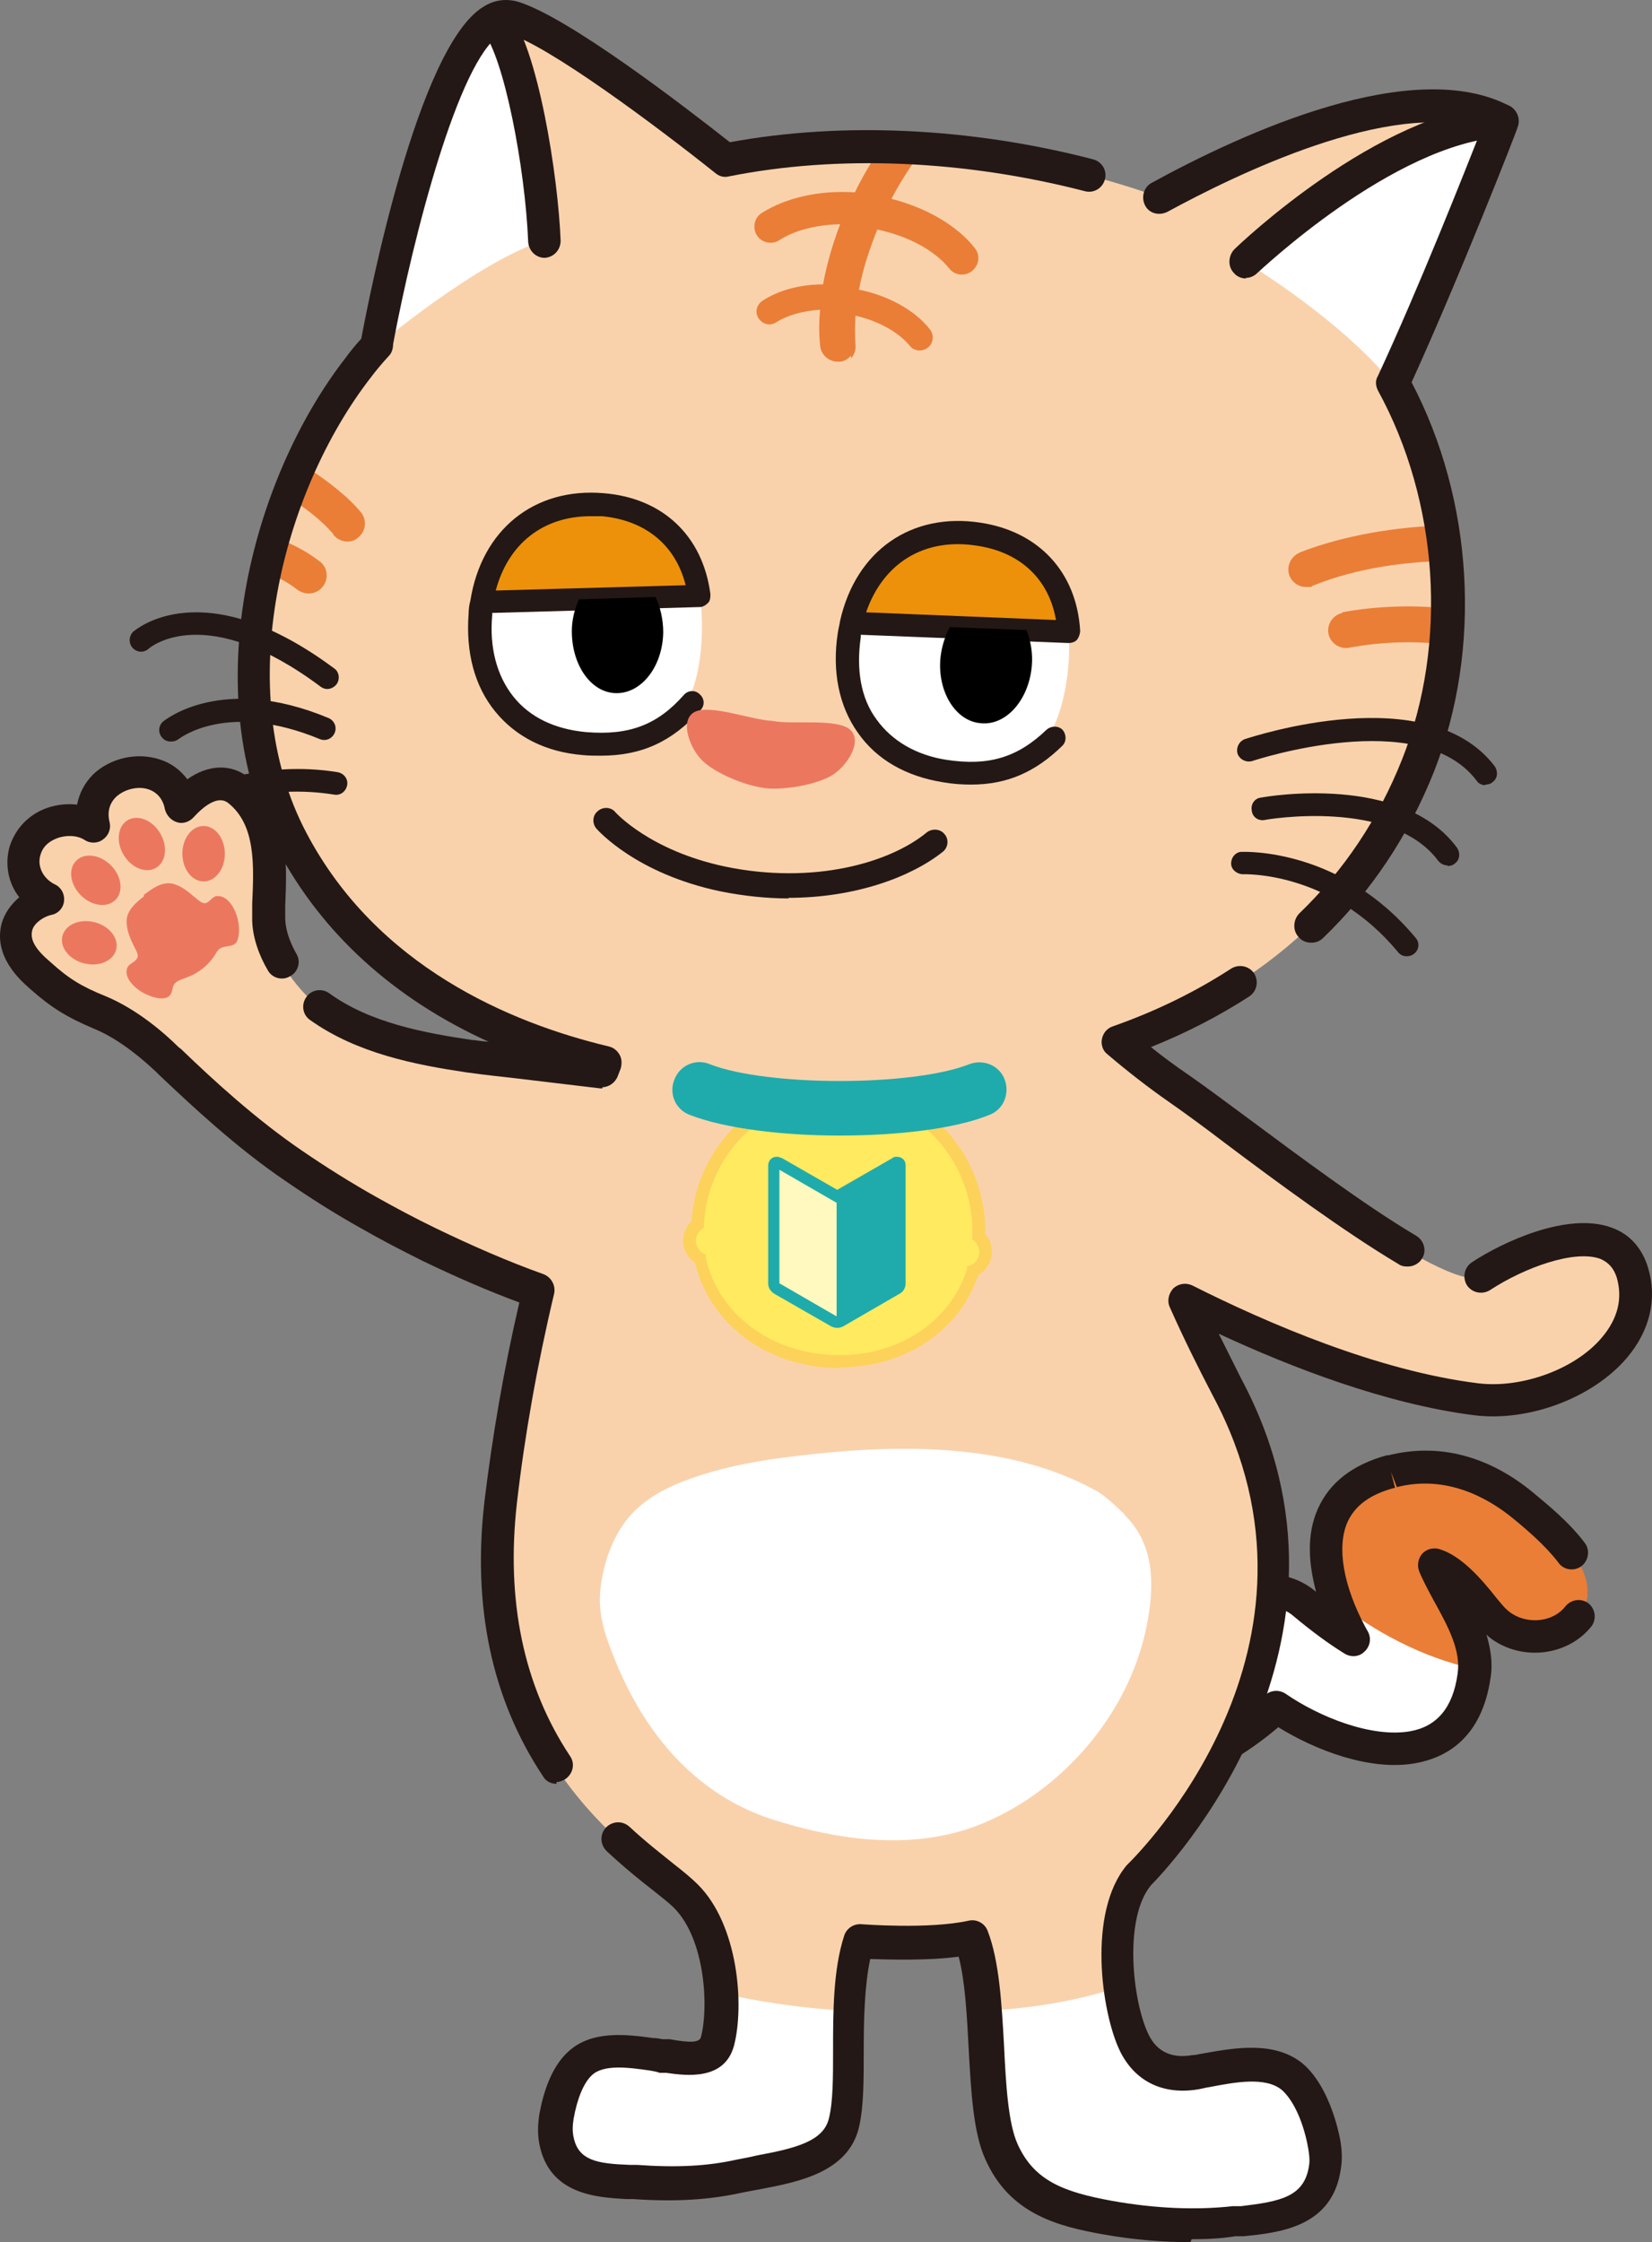 <?xml version="1.0" encoding="UTF-8"?><svg id="_レイヤー_1" xmlns="http://www.w3.org/2000/svg" width="98.825mm" height="134.095mm" viewBox="0 0 280.135 380.111"><rect x="0" y="0" width="280.135" height="380.111" fill="#808080" stroke="none"/><defs><style>.cls-1{fill:#1fabab;}.cls-2{fill:#fcd25b;}.cls-3{fill:#231815;}.cls-4{fill:#fff9bf;}.cls-5{fill:#fff;}.cls-6{fill:#ed910a;}.cls-7{fill:#f9d2ac;}.cls-8{fill:#ffea60;}.cls-9{fill:#ec775f;}.cls-10{fill:#ea7e37;}</style></defs><path class="cls-5" d="M239.466,296.411c-7.4,1.3-17-2.6-23.1-6.8-8.2,7.6-24.4,17.5-51.3,14.2-5-.6-8.5-4.8-7.8-9.3s5.2-7.6,10.2-7c28.4,3.5,39.2-12.9,39.6-13.6,1.4-2.2,3.8-3.7,6.5-4.1s5.5.3,7.6,2c3.5,2.9,6.3,4.8,8.4,6.2-.1-.3-.3-.5-.4-.7-5.5-10.5-7.8-23.9,6.7-27.7h.3c8.2-2.1,15.8.7,22.2,5.8,4.9,4,14.7,12,9.1,18.9-2.9,3.7-8.6,4.5-12.7,1.9-1.4-.9-2.3-2-3.3-3.3-1.4-1.7-5-6.3-8.3-7.4.7,1.6,1.7,3.5,2.4,4.8,2.5,4.8,5,9.4,4.3,14.1-1.1,7.7-5.2,11.2-10.4,12.1v-.1Z"/><path class="cls-10" d="M267.566,274.211c5.5-6.9-4.2-14.9-9.1-18.9-6.4-5.2-14-7.9-22.2-5.8h-.3c-12.1,3.2-12.6,13-9.2,22.2,6.3,4.8,14.3,9.3,23.2,11.2,0-4.3-2.1-8.4-4.4-12.8-.7-1.3-1.7-3.2-2.4-4.8,3.3,1,7,5.7,8.3,7.4,1.1,1.3,1.9,2.4,3.3,3.3,4.1,2.6,9.8,1.8,12.7-1.9l.1.1Z"/><path class="cls-3" d="M175.666,307.211c-3.4,0-7.1-.2-10.9-.7-3.3-.4-6.3-2.1-8.2-4.6-1.7-2.3-2.5-5.1-2.1-7.9.9-6,6.9-10.2,13.3-9.4,26.7,3.3,36.5-11.7,36.9-12.3,1.8-2.9,5-4.8,8.5-5.3,3.6-.5,7.1.5,9.7,2.6,0,0,.2.2.3.2-1.2-4.5-1.7-9.5.3-14s5.9-7.5,11.7-9.1h.3c8.4-2.1,16.9,0,24.6,6.4,2.4,2,6.1,5,8.7,8.5.9,1.2.6,3-.6,3.9s-3,.7-3.9-.6c-2.2-2.9-5.5-5.7-7.7-7.5-4.4-3.6-11.4-7.4-19.7-5.3l-1-2.6.7,2.7c-4.2,1.1-6.8,3-8.1,5.9-1.8,4.2-.7,10.7,3.1,17.8l.4.7c.6,1.1.4,2.5-.6,3.4-.9.9-2.3,1-3.4.3-2.6-1.6-5.6-3.8-8.7-6.4-1.4-1.2-3.4-1.7-5.4-1.4-1.9.3-3.6,1.3-4.5,2.8-.5.8-12.1,18.6-42.3,14.9-3.5-.4-6.7,1.7-7.1,4.7-.2,1.3.2,2.6,1,3.6,1,1.3,2.6,2.2,4.4,2.4,25.2,3.1,40.6-5.6,49.1-13.5,1-.9,2.4-1,3.5-.3,5.8,4,14.6,7.5,21.1,6.4,4.6-.8,7.3-4,8.1-9.7.6-3.9-1.5-7.9-4-12.4-.7-1.3-1.8-3.3-2.5-5-.4-1-.2-2.2.5-3s1.9-1.1,2.9-.8c3.7,1.1,7.1,5,9.7,8.3,1,1.2,1.6,2,2.7,2.7,2.9,1.8,7,1.3,9-1.3,1-1.2,2.7-1.4,3.9-.5,1.2,1,1.4,2.7.5,3.9-3.8,4.8-11.1,5.9-16.4,2.5-.5-.3-1-.7-1.4-1.1.7,2.4,1.1,4.8.7,7.3-1.5,10.4-7.7,13.6-12.7,14.5-7.7,1.4-17-2.2-23.3-6.1-8.2,7-21.4,14.2-41,14.2l-.1.2Z"/><path class="cls-5" d="M164.566,328.511c3.7,9.2,1.6,28.4,5.1,36.3,3.6,7.9,10.5,9.8,18.1,11.2,7,1.2,14.2,1.7,21.3.9,6-.6,14.2-.8,15.4-9.2.2-1.6,0-3.3-.3-4.9-.8-3.5-2.4-8.1-5.3-10.5-4.3-3.6-11.6-1.6-16.4-.8-4.3.7-8.2-.7-10.3-5-3-6.3-4.8-21.7.9-28.4h0s39-37.6,14.9-82.7c-15.7-29.4-25.7-67.3-25.5-72.3l-76.4,8.3s-15.8,38.8-21,83.2,25.2,60.5,31.4,66.7c6.2,6.2,6.9,18.9,5.3,24.6-1.1,4-5.9,2.9-9.5,2.4-4.1-.5-10.3-1.8-13.7,1.3-2.3,2.1-3.5,6-4,9-.2,1.4-.3,2.8,0,4.1,1.4,7,8.3,6.8,13.3,7.1,6,.4,11.9.3,17.8-1.1,6.3-1.4,16-1.9,17.6-9,1.7-7.2-.5-21.3,2.5-30.7,0,0,11.7.9,19-.6h0l-.2.1Z"/><path class="cls-7" d="M189.466,337.011h.1c-.8-6.7-.3-14.6,3.4-18.9h0s39-37.6,14.9-82.7c-2.6-4.8-4.9-9.8-7.2-14.8,13.3,6.7,32.1,14.7,49.4,16.9,13.2,1.7,30.4-8.4,26.5-21.4-3-10.1-18-4.4-25.7.6-8.4,1.2-40.4-24.7-51-32.1-4.1-2.8-7.6-5.6-10.4-8.1,22.4-7.9,41.4-22.6,50.9-46.8,8.2-20.7,6.3-45.6-4.3-64.9,8.4-18.1,18.6-44.4,18.6-44.4-15.4-8.2-43.7,5.1-58.1,13-20.8-7.5-48.5-11.2-73.5-6.2-3.5-2.8-27.5-21.8-36.3-24.2-12.3-3.4-22.9,55.7-22.9,55.7h.1c-1.1,1.2-2.2,2.4-3.3,3.8-16.4,21.2-24,55.9-11.2,80.2,11,20.9,31.3,32.4,53.1,37.7-.2.4-.3.9-.5,1.3-7.3-.9-20.9-2.4-22.6-2.7-8.7-1.3-18.1-3.1-25.4-8.4-3.7-2.7-8.8-9.6-8.6-15.1.2-7.2,1.4-16.5-5.1-21.6-3.4-2.7-7.5.2-9.7,2.8-2-9.8-17.3-6.3-14.8,3.4-3.4-2.2-10-1.2-11.7,4.1-1.1,3.3.7,6.8,3.9,8.4-2.1.5-4.7,2.2-5.3,4.7-.9,3.4,1.6,6.1,4,8.2,3.5,3.1,5.9,4.5,10.2,6.3,4.3,1.8,8.5,5.1,11.4,8,.1.1.2.2.4.4,6.5,6.2,13.5,12.5,20.9,17.6,4.2,2.9,8.5,5.5,12.9,8.1,3.3,1.9,6.7,3.6,10.1,5.3,6,2.9,12.2,5.6,18.6,7.9-2.6,10.9-4.9,23.1-6.4,35.7-5.2,44.4,25.2,60.5,31.4,66.7,4,4,5.7,10.6,6,16.4,5.8,1.3,13,2.5,21.5,3h0c.2-4.2.6-8.2,1.7-11.7,0,0,11.7.9,19-.6h0c1.3,3.2,1.9,7.6,2.2,12.3,8-.4,15.5-1.6,22.7-3.9h.1Z"/><path class="cls-10" d="M56.566,90.711c.6.7,1.5,1.1,2.3,1.1s1.3-.2,1.9-.7c1.3-1.1,1.5-3,.4-4.3-2.2-2.7-6.1-5.7-10.1-8.2-.8,1.8-1.6,3.7-2.3,5.6,2.9,1.8,5.8,4,7.8,6.4v.1Z"/><path class="cls-10" d="M52.366,100.611c.9,0,1.8-.4,2.4-1.2,1-1.3.8-3.2-.5-4.2-2.6-2-5.3-3.3-7.8-4.1-.6,1.9-1,3.9-1.5,5.9,1.7.6,3.6,1.5,5.5,3,.6.4,1.2.6,1.9.6Z"/><path class="cls-10" d="M220.366,93.711c-1.5.6-2.3,2.4-1.7,3.9.5,1.2,1.6,1.9,2.8,1.9s.8,0,1.1-.2c7.9-3.2,16.4-4.1,22.5-4.2-.2-2-.4-4-.8-6-7.3.2-16.4,1.6-24,4.6h.1Z"/><path class="cls-10" d="M227.666,103.911c-1.6.3-2.7,1.9-2.4,3.5s1.9,2.7,3.5,2.4c6.8-1.3,13.3-1,16.3-.5.2-2,.3-4,.3-6.1-4.9-.7-12.1-.5-17.8.6l.1.1Z"/><path class="cls-5" d="M190.766,256.811c-1.5-1.4-3.2-3.2-5.1-4.2-15.9-8.7-36.3-7.7-53.6-5.4-5,.7-10,1.7-14.8,3.4-4,1.4-8,3.4-10.8,6.8-2.6,3.2-4.1,7.5-4.6,11.6-.6,4.4.7,8.1,2.3,12.1,5.1,12.8,13.8,23.1,26.7,27.3,10.6,3.4,22.6,5.2,33.4,1.6,14.1-4.8,26.4-17.9,29.9-33.1,1.8-7.8,1.7-15.1-3.5-20.1h.1Z"/><path class="cls-10" d="M144.366,60.711c.5-.6.8-1.4.7-2.2-.1-1.6-.1-3.3,0-5,3.9.9,7.3,2.8,9.2,5.1.7.9,2.1,1.1,3.1.3.9-.7,1.1-2.1.3-3.1-2.5-3.2-7-5.7-12-6.7.6-3.3,1.7-6.7,3.1-10.2,5.2,1.1,9.7,3.5,12.2,6.6.9,1.2,2.7,1.4,3.9.4s1.4-2.7.4-3.9c-3-3.8-8.2-6.8-14.1-8.3,1.3-2.5,2.9-5,4.6-7.4-2.3-.3-4.5-.5-6.8-.7-1.5,2.3-2.9,4.7-4,7-6-.4-11.7.9-15.8,3.5-1.3.8-1.6,2.6-.8,3.8.8,1.3,2.6,1.6,3.8.8,2.6-1.7,6.3-2.6,10.3-2.7-1.3,3.4-2.3,6.9-2.9,10.2-3.9,0-7.6,1-10.3,2.8-1,.7-1.3,2-.6,3s2,1.3,3,.6c1.9-1.2,4.5-1.9,7.4-2.1-.2,2.1-.2,4.1,0,6,.1,1.7,1.6,2.9,3.2,2.8.8,0,1.5-.4,2-1l.1.4Z"/><path class="cls-3" d="M251.866,133.111c-.6,0-1.2-.3-1.5-.8-9.6-12.7-37.7-3.4-38-3.3-1,.3-2.1-.2-2.5-1.2-.3-1,.2-2.1,1.2-2.5,1.3-.4,31.1-10.3,42.4,4.6.6.9.5,2.1-.4,2.7-.3.3-.8.4-1.2.4v.1Z"/><path class="cls-3" d="M245.466,146.711c-.6,0-1.2-.3-1.6-.8-7.9-10.6-29.1-7-29.4-6.9-1.1.2-2.1-.5-2.2-1.6-.2-1.1.5-2.1,1.6-2.2,1-.2,23.9-4.1,33.2,8.5.6.9.5,2.1-.4,2.7-.3.3-.8.4-1.2.4v-.1Z"/><path class="cls-3" d="M238.566,162.111c-.6,0-1.1-.2-1.5-.7-11.4-13.8-26.1-13.2-26.3-13.2-1,0-2-.8-2-1.8,0-1.1.8-2,1.8-2,.7,0,16.9-.6,29.5,14.6.7.8.6,2-.3,2.7-.4.3-.8.4-1.2.4Z"/><path class="cls-5" d="M181.266,107.111c-.6-8.9-6.1-15.2-15.3-16.6-11.3-1.7-19.2,4.9-21.6,15.1-.2.7-.3,1.3-.4,2-1.9,12.3,4.6,21.3,16.1,23,5.5.8,11,.1,15.6-3.4,4.8-3.7,6.1-14.7,5.5-20.2l.1.1Z"/><path class="cls-6" d="M166.066,90.511c-11.3-1.7-19.2,4.9-21.6,15.1l36.9,1.4c-.6-8.9-6.1-15.2-15.3-16.6v.1Z"/><path class="cls-3" d="M164.666,133.011c-1.5,0-3.1-.1-4.8-.4-6.2-1-11.2-3.8-14.4-8.4-3.2-4.5-4.4-10.4-3.4-16.9.1-.7.3-1.4.4-2.1,2.7-11.9,12.1-18.4,23.8-16.6,9.9,1.5,16.3,8.4,16.9,18.3,0,.5-.2,1.1-.5,1.5s-.9.6-1.5.6l-35.2-1.4v.4c-.8,5.5,0,10.4,2.7,14,2.6,3.6,6.7,6,11.8,6.8,7.2,1.1,12.1-.4,17-5.1.8-.7,2-.7,2.7,0,.7.8.7,2,0,2.7-4.6,4.5-9.4,6.6-15.5,6.6ZM146.966,103.811l32.1,1.3c-1.2-6.9-6-11.5-13.4-12.6-8.9-1.4-15.9,2.9-18.8,11.3h.1Z"/><path d="M159.466,111.611c-.5,5.7,2.6,10.7,6.9,11,4.3.4,8.1-4,8.6-9.7.2-2.2-.2-4.3-.9-6.1l-13-.5c-.8,1.5-1.4,3.3-1.6,5.3Z"/><path class="cls-5" d="M118.566,101.111c-1.2-8.8-7.1-14.7-16.4-15.5-11.4-.9-18.9,6.2-20.5,16.6-.1.7-.2,1.3-.2,2-1,12.4,6,20.9,17.7,21.9,5.5.5,11-.6,15.4-4.5,4.5-4,5-15,4.1-20.6l-.1.1Z"/><path class="cls-6" d="M102.166,85.611c-11.4-.9-18.9,6.2-20.5,16.6l36.9-1.1c-1.2-8.8-7.1-14.7-16.4-15.5Z"/><path class="cls-3" d="M101.766,128.111c-.9,0-1.9,0-2.9-.1-6.3-.5-11.4-3.1-14.9-7.4s-5-10-4.5-16.6c0-.7.1-1.5.3-2.2,1.9-12,10.8-19.2,22.6-18.2,10,.8,16.8,7.2,18.1,17.1,0,.5,0,1.1-.4,1.5s-.9.7-1.4.7l-35.2,1v.4c-.5,5.5.8,10.3,3.6,13.8,2.8,3.5,7,5.5,12.3,6,7.3.6,12.1-1.2,16.6-6.3.7-.8,1.9-.9,2.7-.1.8.7.9,1.9.1,2.7-4.8,5.3-9.9,7.7-16.9,7.7h-.1ZM100.166,87.511c-8.1,0-14,4.7-16.1,12.6l32.2-.9c-1.7-6.8-6.8-11-14.2-11.7h-1.9Z"/><path d="M96.966,107.011c0,5.8,3.3,10.5,7.6,10.5s7.8-4.6,7.9-10.3c0-2.2-.5-4.3-1.3-6l-13,.4c-.7,1.6-1.2,3.4-1.2,5.4Z"/><path class="cls-9" d="M129.766,133.611c-3.4-.4-8.4-2.5-10.6-4.6-2.2-2.1-4-6.9-1.4-8.3s9.9,1.4,13.2,1.5c3.3.7,11-.5,13.2,1.5s-.6,6.3-3.2,7.8c-2.6,1.5-8,2.5-11.3,2.1h.1Z"/><path class="cls-3" d="M133.766,152.311c-3.7,0-7.6-.4-11.6-1.2-14.3-3-20.7-10.3-21-10.6-.8-.9-.7-2.3.2-3,.9-.8,2.3-.7,3,.2h0s5.8,6.5,18.6,9.2c14.9,3.1,27.9-.6,34.2-5.8.9-.7,2.3-.6,3,.3.8.9.6,2.3-.3,3-5.4,4.3-14.9,7.8-26.2,7.8l.1.1Z"/><path class="cls-5" d="M211.266,44.411s23.4-22.6,43.4-23.9c0,0-13.5,33-18.6,44.4-9.1-11.1-24.9-20.5-24.9-20.5h.1Z"/><path class="cls-5" d="M84.066,3.311c-11.1,4.9-20.2,55.4-20.2,55.4,0,0,16.9-14.3,28.5-18-.4-11.4-3.9-32.1-8.3-37.4Z"/><path class="cls-3" d="M92.366,43.711c-1.5,0-2.7-1.2-2.8-2.7-.5-12.5-4.1-31.4-7.7-35.7-1-1.2-.9-2.9.3-3.9,1.2-1,2.9-.9,3.9.3,5.2,6.2,8.6,28.4,9,39.1,0,1.5-1.1,2.8-2.7,2.9h-.1.1Z"/><path class="cls-3" d="M211.266,47.211c-.7,0-1.5-.3-2-.9-1.1-1.1-1-2.9,0-4,1-1,24.4-23.3,45.2-24.7,1.5-.1,2.9,1.1,3,2.6s-1.1,2.9-2.6,3c-18.7,1.2-41.4,22.9-41.7,23.1-.5.5-1.2.8-1.9.8v.1Z"/><path class="cls-3" d="M222.266,159.811c-.7,0-1.5-.3-2-.9-1.1-1.1-1-2.9,0-4,7.6-7.3,13.5-16.1,17.5-26.2,7.8-19.7,6.2-43.7-4.1-62.5-.4-.8-.5-1.7,0-2.5,6.8-14.6,14.8-34.8,17.5-41.7-15.2-5.4-42,7.8-53.2,13.9-1.4.7-3.1.3-3.8-1.1-.7-1.4-.2-3.1,1.1-3.8,15.7-8.6,44.4-21.7,60.8-13,1.2.7,1.8,2.2,1.3,3.5,0,.3-9.8,25.3-18,43.3,10.5,20,12,45.2,3.8,66-4.3,10.8-10.6,20.3-18.8,28.2-.5.5-1.2.8-1.9.8h-.2Z"/><path class="cls-3" d="M238.566,214.711c-.5,0-1-.1-1.4-.4-9.1-5.4-20.9-14.1-29.4-20.5-3.8-2.9-7.1-5.3-9.4-6.9-3.6-2.5-7.2-5.3-10.6-8.2-.8-.6-1.1-1.7-.9-2.6.2-1,.9-1.8,1.8-2.1,7.4-2.6,14.1-5.9,20.1-9.8,1.3-.8,3-.5,3.9.8.8,1.3.5,3-.8,3.9-5.1,3.3-10.7,6.2-16.7,8.6,2.1,1.7,4.3,3.3,6.5,4.8,2.3,1.6,5.7,4.1,9.6,7,8.5,6.3,20.1,15,28.9,20.2,1.3.8,1.8,2.5,1,3.8-.5.9-1.5,1.4-2.4,1.4h-.2Z"/><path class="cls-3" d="M201.866,380.111c-4.7,0-9.6-.4-14.7-1.3-7.9-1.4-16-3.5-20.1-12.8-2-4.4-2.4-11.3-2.8-18.6-.3-5.7-.6-11.5-1.7-15.7-5.3.7-11.6.5-15,.4-1,4.7-1.1,10.5-1.1,15.7,0,4.8,0,9.4-.8,12.8-1.8,7.7-10.4,9.3-16.6,10.5-1.1.2-2.2.4-3.2.6-5.4,1.2-11.1,1.6-18.5,1.1h-1.2c-4.9-.3-13-.7-14.7-9.3-.3-1.6-.3-3.2,0-5.1.6-3.3,1.9-7.9,4.9-10.6,4-3.7,10-2.9,14.4-2.3.6,0,1.1.1,1.6.2h1.2c3.8.7,5.1.5,5.3-.4,1.3-4.8.8-16.5-4.6-21.9-.8-.8-2.1-1.8-3.6-3-2.2-1.7-4.9-3.9-7.8-6.6-1.1-1.1-1.2-2.8-.1-4,1.1-1.1,2.8-1.2,4-.1,2.8,2.6,5.4,4.6,7.5,6.3,1.8,1.4,3.1,2.5,4.1,3.5,6.8,6.8,7.9,20.4,6.1,27.3-1.6,5.9-8,5.1-11.5,4.6h-1.1c-.5-.2-1.1-.3-1.7-.4-3.5-.5-7.8-1.1-9.8.8-1.4,1.3-2.5,4-3.1,7.4-.2,1.2-.2,2.2,0,3.1.8,4,4.1,4.5,9.5,4.7h1.2c6.9.5,12.1.2,17-.9,1-.2,2.2-.4,3.4-.7,6.5-1.2,11.3-2.4,12.2-6.3.7-2.8.7-7,.7-11.5,0-6.4,0-13.7,1.9-19.5.4-1.2,1.6-2,2.9-1.9.1,0,11.4.9,18.2-.6,1.3-.3,2.7.4,3.2,1.7,2,5.1,2.4,12.5,2.8,19.6.3,6.4.7,13.1,2.3,16.6,2.8,6.2,7.8,8.1,16,9.6,7.3,1.3,14.2,1.6,20.5.9h1.4c6.7-.8,10.7-1.6,11.5-6.8.2-1.1,0-2.4-.3-3.9-.9-4.2-2.5-7.4-4.3-9-2.8-2.3-8-1.3-12.2-.5-.7.1-1.4.3-2,.4-6,1-10.8-1.4-13.3-6.6-3.1-6.5-5.5-23.4,1.2-31.4,0,0,.1-.1.2-.2,1.5-1.5,37.2-36.7,14.4-79.4-2.4-4.6-4.9-9.6-7.3-15-.5-1.1-.2-2.3.6-3.2.9-.8,2.1-1,3.2-.5,12.7,6.4,31.5,14.5,48.5,16.6,7.4.9,16.5-2.4,21-7.8,2.7-3.2,3.5-6.6,2.5-10.1-.5-1.6-1.4-2.6-2.8-3.2-4.4-1.6-12.9,1.5-18.7,5.3-1.3.8-3,.5-3.9-.8-.8-1.3-.5-3,.8-3.9,5.3-3.5,16.3-8.6,23.7-5.9,3.1,1.1,5.2,3.5,6.2,6.8,1.6,5.3.3,10.7-3.6,15.3-5.8,6.8-16.7,10.9-26,9.7-14.8-1.9-30.7-8-43.2-13.8,1.3,2.6,2.6,5.2,3.8,7.6,24.1,45.1-12.9,83.5-15.3,85.9-4.7,5.7-3.1,19.8-.4,25.3,1.4,2.9,3.9,4.1,7.4,3.5.6,0,1.2-.2,1.9-.3,5.1-.9,12-2.2,16.8,1.7,3.7,3.1,5.5,8.9,6.2,12,.5,2.2.6,4.1.3,5.9-1.4,9.9-10.5,10.8-16.5,11.4h-1.4c-2.4.4-4.9.5-7.4.5l-.2.5Z"/><path class="cls-3" d="M94.366,302.411c-.9,0-1.8-.4-2.3-1.3-8.7-13.1-12-28.8-9.9-46.7,1.3-10.7,3.2-22,5.9-33.6-5.4-2-10.9-4.4-16.5-7.1-3.4-1.7-6.9-3.5-10.2-5.4-4.5-2.5-8.9-5.3-13.1-8.2-8.1-5.5-15.6-12.5-21.3-17.9l-.4-.4c-2.1-2-6.2-5.6-10.6-7.4-4.7-2-7.3-3.6-10.9-6.8-1.7-1.5-6.2-5.5-4.8-11,.5-1.8,1.6-3.3,3-4.5-1.9-2.4-2.5-5.7-1.6-8.7,1-3,3.2-5.3,6.2-6.4,1.7-.6,3.5-.8,5.2-.6.4-2,1.3-3.7,2.8-5.2,2.9-2.7,7.3-3.7,11.1-2.5,2,.6,3.6,1.8,4.8,3.4,3.5-2.5,7.4-2.7,10.4-.3,6.9,5.5,6.5,14.5,6.2,21.7v2.1c0,1.7.6,3.8,1.9,6.1.8,1.3.3,3.1-1.1,3.8-1.3.8-3.1.3-3.8-1.1-1.3-2.2-2.7-5.6-2.6-9v-2.2c.3-6.6.6-13.4-4.1-17.1-2.2-1.7-5.4,2-5.8,2.4-.7.8-1.8,1.2-2.8.9s-1.8-1.1-2.1-2.2c-.3-1.7-1.3-2.9-2.8-3.4-1.8-.6-4.1,0-5.5,1.3-1.1,1.1-1.5,2.5-1.1,4.2.3,1.1-.1,2.3-1.1,3-.9.7-2.2.7-3.1.1-1.2-.8-3.1-.9-4.7-.3-1,.4-2.3,1.1-2.8,2.8-.6,1.9.4,4,2.4,5,1.1.5,1.7,1.6,1.6,2.8s-1,2.2-2.2,2.4c-1.3.3-2.9,1.4-3.2,2.6-.4,1.6.5,3.2,3.1,5.4,3.1,2.8,5.2,4.1,9.4,5.8,5.3,2.2,10,6.3,12.3,8.6l.4.3c5.5,5.3,12.8,12,20.6,17.3,4.1,2.8,8.4,5.5,12.7,7.9,3.2,1.8,6.6,3.6,9.9,5.2,6.2,3,12.4,5.7,18.3,7.8,1.3.5,2.1,1.9,1.8,3.3-2.9,12.2-5,24.1-6.3,35.4-1.9,16.6,1.1,31.1,9,43,.9,1.3.5,3-.8,3.9-.5.3-1,.5-1.5.5v.3Z"/><path class="cls-3" d="M102.166,184.511h-.4c-4.1-.5-10.2-1.2-15.1-1.8-3.8-.4-6.8-.8-7.5-.9-8.7-1.3-18.6-3.2-26.6-8.9-1.3-.9-1.5-2.7-.6-3.9.9-1.3,2.7-1.5,3.9-.6,6.9,5,16.1,6.7,24.2,7.9.4,0,1.4.2,2.8.3-16.1-7.3-28.3-18.4-35.8-32.6-13.9-26.5-4.5-62.7,11.5-83.3.8-1.1,1.7-2.2,2.7-3.3,1.4-7.5,9.6-49.3,20.6-56.2,2.3-1.5,4.4-1.3,5.7-1,8.5,2.4,28.7,18,36.2,23.9,19-3.5,40.8-2.5,61.6,2.9,1.5.4,2.4,1.9,2,3.4-.4,1.5-1.9,2.4-3.4,2-20.5-5.3-41.9-6.2-60.4-2.5-.8.2-1.6,0-2.3-.6-9.9-7.9-28.5-21.8-35.3-23.7-.2,0-.5-.1-1.2.3-7,4.4-14.7,34.2-18.1,52.4,0,.7-.2,1.5-.7,2-1.2,1.3-2.2,2.5-3.1,3.7-14.9,19.2-23.8,52.8-10.9,77.2,11.9,22.6,34.5,32.2,51.3,36.2.8.2,1.4.7,1.8,1.4s.4,1.5.2,2.3l-.5,1.3c-.4,1.1-1.5,1.9-2.6,1.9v.2Z"/><ellipse class="cls-9" cx="16.252" cy="149.234" rx="3.6" ry="4.7" transform="translate(-100.928 55.406) rotate(-45.1)"/><ellipse class="cls-9" cx="15.143" cy="159.829" rx="3.6" ry="4.7" transform="translate(-143.517 135.302) rotate(-75.8)"/><ellipse class="cls-9" cx="24.055" cy="143.085" rx="3.6" ry="4.7" transform="translate(-70.258 32.826) rotate(-31)"/><ellipse class="cls-9" cx="34.526" cy="144.727" rx="3.6" ry="4.7" transform="translate(-.757 .183) rotate(-.3)"/><path class="cls-9" d="M24.366,151.711c1.4-1,3-2.3,4.9-1.9,1.6.4,2.8,1.5,4,2.5.4.3,1,.9,1.6.8.8-.2,1.1-1.2,2-1.2,1.8-.1,3,2.2,3.4,3.7.3,1.2.4,2.7,0,3.8-.4,1-1.3.9-2.2,1.1-1,.2-1.2.7-1.7,1.5-1.1,1.7-2.8,3-4.7,3.7-.8.3-1.6.5-2.1,1.1-.3.4-.3,1-.5,1.5-.7,1.8-3.7.6-4.8,0-1.4-.8-3.3-2.5-2.7-4.2.3-.8,1.3-.9,1.7-1.7.3-.5-.2-1.3-.4-1.7-.7-1.4-1.4-2.9-1.4-4.5,0-1.9,1.6-3.2,3-4.3l-.1-.2Z"/><path class="cls-3" d="M55.566,116.811c-.4,0-.8-.1-1.2-.4-19.4-14.5-28.8-6.8-29.2-6.4-.8.7-2,.6-2.7-.2-.7-.8-.6-2,.1-2.7.5-.4,11.9-10.3,34.1,6.2.9.6,1,1.9.4,2.7-.4.5-1,.8-1.6.8h.1Z"/><path class="cls-3" d="M28.966,125.711c-.6,0-1.1-.2-1.5-.7-.7-.8-.6-2,.2-2.7.4-.3,10-8.1,28-.6,1,.4,1.5,1.5,1.1,2.5s-1.5,1.5-2.5,1.1c-15.7-6.5-23.7-.2-24,0-.4.3-.8.4-1.2.4h-.1Z"/><path class="cls-3" d="M39.266,135.711c-.9,0-1.6-.6-1.9-1.4-.3-1,.3-2.1,1.4-2.4,6.1-1.6,12.4-2,18.5-1,1.1.2,1.8,1.2,1.6,2.2-.2,1.1-1.2,1.8-2.2,1.6-5.6-.9-11.3-.6-16.9.9h-.5v.1Z"/><path class="cls-8" d="M167.166,212.411c0-1.1-.4-2.1-1.1-2.7.5-13.1-9.6-24.4-22.8-25s-24.3,9.7-24.9,22.8c-.8.6-1.3,1.5-1.4,2.6,0,1.4.7,2.6,1.9,3.3,2.2,10.1,11.2,16.9,22.4,17.4,11.1.5,20.8-5.5,23.8-15.3,1.2-.5,2.1-1.7,2.2-3.1h-.1Z"/><path class="cls-2" d="M142.466,231.911h-1.3c-11.6-.5-20.8-7.6-23.3-17.8-1.3-.9-2.1-2.4-2-4,0-1.2.6-2.3,1.4-3.1.9-13.5,12.6-24,26-23.4,13.6.6,24.1,12.1,23.8,25.6.8.9,1.2,2,1.1,3.2,0,1.6-1,3-2.3,3.8-3.2,9.5-12.5,15.6-23.4,15.6v.1ZM142.166,185.811c-12.1,0-22.2,9.6-22.8,21.8v.5l-.4.3c-.6.5-.9,1.1-1,1.8,0,.9.5,1.8,1.3,2.3l.4.2v.5c2.1,9.4,10.7,16,21.5,16.5,10.7.5,19.9-5.4,22.8-14.5v-.5c.1,0,.6-.2.6-.2.9-.4,1.5-1.2,1.5-2.2h0c0-.7-.3-1.4-.8-1.9l-.4-.3v-.5c.5-12.6-9.2-23.3-21.7-23.9h-1v.1Z"/><path id="_パス_7764" class="cls-4" d="M142.266,224.111l-10.9-6.1v-20.9l10.9,6.1v20.9Z"/><path id="_パス_7765" class="cls-1" d="M132.466,196.311c-.7-.4-1.6-.2-2,.5-.1.2-.2.5-.2.7v20.1c0,.7.4,1.3,1,1.7h0l9.6,5.5h0c.7.4,1.5.4,2.2,0l9.5-5.5h0c.6-.3,1-1,1-1.7v-20.1c0-.8-.6-1.4-1.5-1.4-.3,0-.5,0-.7.2l-9.4,5.4-9.4-5.4h-.1ZM132.166,217.611v-19.3l9.7,5.6v19.2h-.1l-9.5-5.5h-.1Z"/><path class="cls-1" d="M142.366,192.511c-9.7,0-19.5-1.2-25.4-3.5-2.4-.9-3.6-3.6-2.6-6,.9-2.4,3.6-3.6,6-2.6,9.7,3.8,34.4,3.8,44,0,2.4-.9,5.1.2,6,2.6.9,2.4-.2,5.1-2.6,6-5.9,2.4-15.7,3.5-25.4,3.5Z"/></svg>